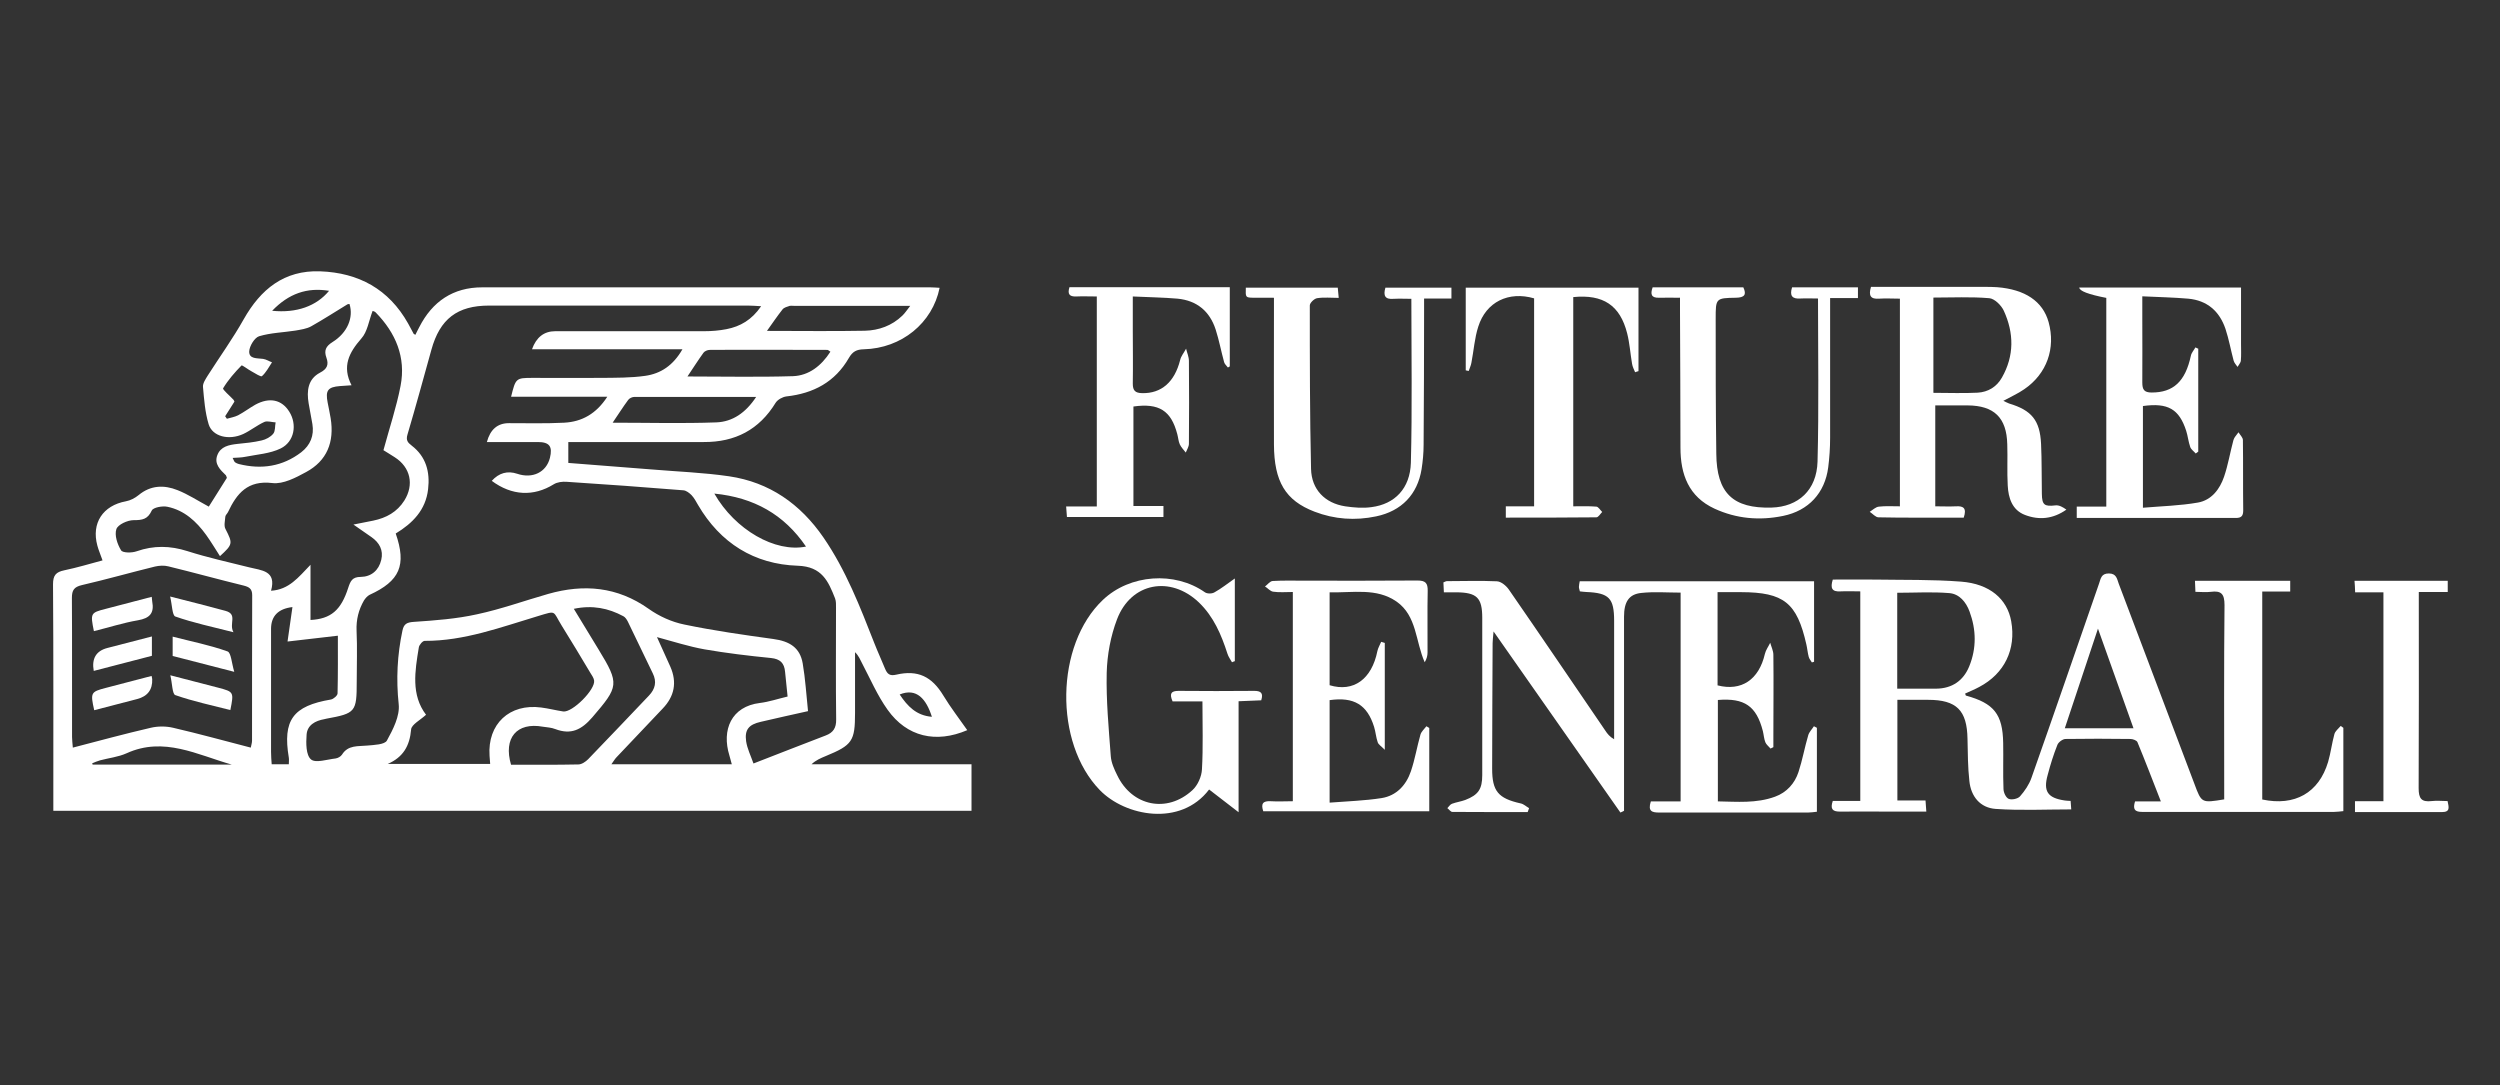 <svg width="129" height="56" viewBox="0 0 129 56" fill="none" xmlns="http://www.w3.org/2000/svg">
<rect x="0" y="0" width="129" height="56" fill="#333333" stroke="none"/>
<g clip-path="url(#clip0_5227_81979)">
<path d="M2.752 41.87C2.752 41.635 2.752 41.456 2.752 41.278C2.752 37.571 2.761 33.856 2.736 30.149C2.736 29.679 2.89 29.517 3.32 29.427C3.977 29.29 4.626 29.095 5.291 28.916C5.194 28.633 5.088 28.397 5.024 28.154C4.707 26.994 5.307 26.085 6.5 25.866C6.727 25.826 6.97 25.696 7.149 25.55C7.773 25.031 8.471 25.015 9.16 25.291C9.696 25.502 10.19 25.826 10.774 26.142C11.066 25.68 11.391 25.161 11.707 24.658C11.683 24.593 11.675 24.552 11.659 24.528C11.367 24.244 11.042 23.944 11.213 23.49C11.383 23.036 11.813 22.955 12.251 22.906C12.664 22.865 13.086 22.825 13.5 22.727C13.719 22.679 13.962 22.549 14.1 22.379C14.214 22.241 14.181 21.989 14.222 21.795C14.027 21.787 13.8 21.706 13.646 21.77C13.265 21.941 12.932 22.216 12.551 22.395C11.805 22.736 10.961 22.525 10.766 21.892C10.58 21.276 10.531 20.61 10.474 19.962C10.458 19.775 10.612 19.556 10.726 19.369C11.342 18.404 12.015 17.471 12.575 16.474C13.451 14.925 14.66 13.935 16.517 14C18.505 14.073 20.062 14.916 21.059 16.693C21.157 16.863 21.246 17.05 21.343 17.22C21.343 17.236 21.376 17.236 21.433 17.277C21.497 17.139 21.57 17.009 21.635 16.879C22.309 15.557 23.379 14.827 24.88 14.827C32.586 14.827 40.299 14.827 48.005 14.827C48.167 14.827 48.321 14.843 48.484 14.851C48.119 16.668 46.521 17.974 44.574 18.023C44.193 18.031 43.99 18.145 43.803 18.469C43.09 19.71 41.978 20.302 40.575 20.456C40.38 20.481 40.129 20.619 40.024 20.781C39.172 22.176 37.931 22.817 36.317 22.809C34.208 22.809 32.107 22.809 29.998 22.809C29.779 22.809 29.568 22.809 29.325 22.809V23.887C30.752 24.001 32.164 24.106 33.583 24.22C34.93 24.334 36.292 24.382 37.623 24.577C39.707 24.885 41.297 26.004 42.489 27.732C43.649 29.419 44.379 31.309 45.117 33.191C45.288 33.629 45.491 34.067 45.669 34.505C45.783 34.773 45.904 34.894 46.245 34.813C47.364 34.554 48.086 34.911 48.678 35.892C49.051 36.508 49.498 37.084 49.911 37.676C48.297 38.366 46.797 38.025 45.799 36.622C45.272 35.884 44.907 35.032 44.485 34.229C44.387 34.043 44.314 33.84 44.12 33.653V36.784C44.12 38.244 43.982 38.447 42.603 39.015C42.352 39.12 42.108 39.218 41.873 39.437H50.13V41.838H2.752V41.87ZM39.269 15.8C38.977 15.784 38.783 15.768 38.588 15.768C34.135 15.768 29.69 15.768 25.237 15.768C23.598 15.768 22.698 16.457 22.26 18.047C21.854 19.507 21.457 20.967 21.027 22.419C20.938 22.719 21.035 22.833 21.246 22.995C21.984 23.563 22.195 24.35 22.09 25.242C21.968 26.321 21.287 27.002 20.419 27.529C20.986 29.168 20.63 29.979 19.072 30.693C18.959 30.75 18.853 30.871 18.78 30.985C18.505 31.463 18.375 31.974 18.399 32.55C18.44 33.426 18.407 34.302 18.407 35.178C18.407 36.736 18.35 36.809 16.842 37.084C16.809 37.084 16.769 37.109 16.736 37.109C16.266 37.19 15.852 37.417 15.82 37.912C15.787 38.35 15.787 38.966 16.047 39.185C16.282 39.388 16.882 39.185 17.32 39.136C17.434 39.12 17.58 39.039 17.645 38.942C17.961 38.431 18.472 38.52 18.951 38.471C19.308 38.439 19.851 38.423 19.965 38.212C20.281 37.636 20.638 36.947 20.573 36.338C20.435 35.04 20.5 33.791 20.767 32.534C20.84 32.193 20.995 32.112 21.36 32.088C22.447 32.015 23.55 31.934 24.612 31.698C25.861 31.431 27.07 30.993 28.295 30.644C30.128 30.125 31.856 30.271 33.47 31.415C34.005 31.796 34.662 32.096 35.311 32.226C36.828 32.542 38.369 32.761 39.902 32.972C40.754 33.086 41.281 33.426 41.419 34.229C41.557 35.032 41.605 35.852 41.694 36.695C40.851 36.882 40.056 37.06 39.253 37.247C38.645 37.385 38.417 37.644 38.499 38.244C38.555 38.626 38.734 38.982 38.88 39.396C40.194 38.885 41.394 38.415 42.603 37.952C42.992 37.806 43.154 37.563 43.146 37.125C43.122 35.203 43.138 33.288 43.138 31.366C43.138 31.204 43.146 31.025 43.09 30.879C42.741 29.995 42.416 29.233 41.167 29.192C38.92 29.119 37.168 28.024 36.017 26.053C35.919 25.883 35.822 25.696 35.684 25.55C35.571 25.437 35.408 25.307 35.254 25.299C33.251 25.137 31.239 24.991 29.236 24.861C29.017 24.845 28.749 24.877 28.57 24.991C27.532 25.631 26.413 25.583 25.375 24.812C25.748 24.401 26.186 24.279 26.689 24.447C27.484 24.715 28.189 24.366 28.376 23.628C28.522 23.036 28.352 22.809 27.751 22.809C26.883 22.809 26.007 22.809 25.123 22.809C25.296 22.16 25.675 21.835 26.259 21.835C27.208 21.835 28.165 21.86 29.114 21.811C30.03 21.762 30.769 21.349 31.336 20.473H26.372C26.608 19.515 26.624 19.499 27.476 19.499C28.668 19.499 29.86 19.507 31.044 19.499C31.791 19.491 32.545 19.499 33.291 19.394C34.094 19.28 34.735 18.858 35.214 18.023H27.451C27.673 17.401 28.073 17.09 28.652 17.09C31.215 17.09 33.778 17.09 36.341 17.09C36.722 17.09 37.112 17.058 37.485 16.985C38.199 16.847 38.791 16.506 39.269 15.809V15.8ZM16.022 31.991C17.069 31.934 17.596 31.496 17.969 30.328C18.083 29.987 18.172 29.768 18.618 29.768C19.153 29.76 19.543 29.436 19.672 28.892C19.794 28.389 19.575 28 19.17 27.716C18.894 27.521 18.618 27.326 18.237 27.067C18.659 26.986 18.959 26.921 19.259 26.864C19.932 26.726 20.492 26.418 20.865 25.826C21.376 25.007 21.181 24.114 20.37 23.595C20.159 23.457 19.94 23.328 19.786 23.23C20.094 22.087 20.459 21.008 20.67 19.905C20.954 18.437 20.419 17.179 19.389 16.125C19.34 16.068 19.243 16.052 19.226 16.044C19.032 16.555 18.959 17.123 18.642 17.471C18.01 18.193 17.637 18.907 18.14 19.88C17.872 19.897 17.71 19.905 17.547 19.921C16.915 19.97 16.785 20.148 16.907 20.773C16.955 21.04 17.02 21.308 17.061 21.576C17.263 22.817 16.866 23.782 15.795 24.358C15.26 24.65 14.611 24.991 14.059 24.926C12.778 24.771 12.218 25.461 11.764 26.426C11.723 26.507 11.634 26.58 11.626 26.661C11.61 26.872 11.545 27.132 11.634 27.294C12.015 28.04 12.024 28.081 11.35 28.697C11.115 28.332 10.888 27.951 10.637 27.602C10.134 26.905 9.509 26.329 8.641 26.15C8.382 26.094 7.903 26.183 7.83 26.345C7.619 26.799 7.343 26.84 6.897 26.84C6.581 26.84 6.086 27.067 6.005 27.302C5.9 27.619 6.054 28.081 6.248 28.397C6.329 28.535 6.808 28.535 7.051 28.446C7.936 28.138 8.779 28.154 9.671 28.438C10.71 28.77 11.788 29.006 12.851 29.273C13.492 29.436 14.278 29.436 13.986 30.482C14.911 30.425 15.39 29.8 16.022 29.143V31.982V31.991ZM12.94 38.577C12.973 38.423 13.005 38.317 13.005 38.22C13.005 35.714 13.005 33.215 13.013 30.709C13.013 30.376 12.851 30.287 12.567 30.214C11.269 29.898 9.988 29.541 8.69 29.225C8.471 29.168 8.219 29.184 8 29.233C6.743 29.541 5.494 29.898 4.229 30.19C3.815 30.287 3.71 30.457 3.71 30.855C3.726 33.248 3.71 35.641 3.718 38.033C3.718 38.196 3.742 38.35 3.758 38.577C5.129 38.22 6.443 37.863 7.773 37.555C8.146 37.466 8.568 37.466 8.941 37.555C10.271 37.863 11.586 38.228 12.94 38.577ZM25.294 39.437C25.277 39.25 25.269 39.12 25.261 38.999C25.148 37.36 26.291 36.289 27.93 36.508C28.311 36.557 28.684 36.654 29.057 36.711C29.528 36.784 30.744 35.568 30.655 35.105C30.631 34.967 30.533 34.838 30.46 34.716C29.974 33.905 29.487 33.086 28.984 32.282C28.506 31.512 28.741 31.496 27.767 31.788C25.845 32.364 23.955 33.077 21.911 33.069C21.806 33.069 21.627 33.28 21.611 33.41C21.408 34.635 21.206 35.86 21.984 36.882C21.684 37.157 21.238 37.385 21.214 37.636C21.141 38.496 20.8 39.072 20.005 39.42H25.302L25.294 39.437ZM40.64 35.941C40.591 35.47 40.551 35.065 40.51 34.667C40.47 34.213 40.259 34.002 39.78 33.953C38.637 33.84 37.485 33.702 36.357 33.507C35.538 33.361 34.743 33.102 33.9 32.875C34.135 33.402 34.362 33.897 34.589 34.4C34.946 35.211 34.8 35.933 34.192 36.565C33.397 37.401 32.61 38.236 31.815 39.072C31.726 39.161 31.661 39.282 31.547 39.437H37.761C37.712 39.266 37.679 39.128 37.639 38.99C37.225 37.66 37.736 36.452 39.212 36.273C39.675 36.217 40.129 36.062 40.64 35.941ZM26.372 39.461C27.54 39.461 28.692 39.469 29.844 39.445C30.014 39.445 30.217 39.307 30.347 39.177C31.401 38.09 32.44 36.987 33.486 35.892C33.81 35.551 33.9 35.178 33.681 34.74C33.251 33.856 32.829 32.964 32.399 32.08C32.342 31.966 32.261 31.845 32.164 31.796C31.393 31.382 30.574 31.212 29.609 31.415C30.055 32.153 30.468 32.834 30.882 33.507C31.977 35.3 31.929 35.422 30.566 37.011C30.006 37.66 29.463 37.928 28.652 37.62C28.449 37.539 28.222 37.531 28.011 37.498C26.672 37.255 25.959 38.074 26.372 39.469V39.461ZM12.007 23.636C12.072 23.766 12.088 23.823 12.129 23.855C12.186 23.895 12.259 23.928 12.324 23.944C13.492 24.236 14.579 24.074 15.544 23.336C16.014 22.971 16.217 22.476 16.12 21.884C16.063 21.527 15.982 21.17 15.925 20.805C15.82 20.172 15.884 19.564 16.509 19.232C16.89 19.037 16.971 18.81 16.842 18.453C16.712 18.088 16.809 17.869 17.158 17.65C17.929 17.171 18.253 16.384 18.034 15.687C18.002 15.687 17.961 15.687 17.929 15.703C17.304 16.084 16.688 16.482 16.055 16.839C15.82 16.968 15.52 17.009 15.244 17.058C14.619 17.155 13.97 17.171 13.37 17.35C13.135 17.423 12.875 17.853 12.859 18.128C12.843 18.534 13.273 18.477 13.573 18.518C13.735 18.542 13.881 18.639 14.035 18.696C13.873 18.939 13.735 19.215 13.516 19.41C13.459 19.459 13.167 19.264 12.989 19.167C12.802 19.069 12.494 18.826 12.462 18.858C12.113 19.215 11.772 19.605 11.513 20.035C11.472 20.099 11.861 20.424 12.048 20.627C12.072 20.651 12.08 20.692 12.097 20.724C11.934 20.975 11.78 21.227 11.618 21.478C11.65 21.519 11.675 21.559 11.707 21.608C11.902 21.551 12.105 21.519 12.283 21.43C12.591 21.267 12.867 21.057 13.167 20.886C13.905 20.481 14.538 20.619 14.927 21.243C15.341 21.9 15.195 22.792 14.481 23.141C13.93 23.409 13.265 23.449 12.656 23.571C12.462 23.612 12.251 23.612 12.007 23.628V23.636ZM14.838 33.094C14.935 32.404 15.008 31.869 15.09 31.325C14.36 31.412 13.992 31.782 13.986 32.437C13.986 34.554 13.986 36.679 13.986 38.796C13.986 39.007 14.003 39.218 14.019 39.437H14.903C14.903 39.299 14.919 39.193 14.903 39.096C14.579 37.157 15.114 36.427 17.077 36.095C17.207 36.071 17.418 35.892 17.418 35.779C17.442 34.764 17.434 33.759 17.434 32.802C16.558 32.899 15.755 32.996 14.846 33.102L14.838 33.094ZM42.846 18.145C42.757 18.088 42.725 18.055 42.7 18.055C40.672 18.055 38.645 18.039 36.617 18.055C36.511 18.055 36.357 18.12 36.3 18.201C36.008 18.607 35.741 19.029 35.473 19.426C37.29 19.426 39.107 19.467 40.924 19.41C41.735 19.378 42.376 18.883 42.846 18.153V18.145ZM39.018 20.481C36.852 20.481 34.792 20.481 32.732 20.481C32.626 20.481 32.48 20.546 32.415 20.635C32.139 21.008 31.896 21.397 31.612 21.811C33.429 21.811 35.197 21.86 36.966 21.795C37.793 21.762 38.474 21.308 39.018 20.481ZM39.569 17.074C41.305 17.074 42.968 17.098 44.623 17.066C45.344 17.05 46.026 16.806 46.561 16.287C46.691 16.166 46.788 16.011 46.967 15.784C44.89 15.784 42.952 15.784 41.021 15.784C40.932 15.784 40.835 15.768 40.745 15.784C40.616 15.825 40.462 15.865 40.38 15.963C40.113 16.303 39.87 16.66 39.569 17.082V17.074ZM36.86 25.469C37.931 27.343 40.007 28.527 41.589 28.203C40.462 26.548 38.904 25.672 36.86 25.469ZM11.959 39.453C10.182 38.95 8.455 37.993 6.532 38.869C6.102 39.063 5.616 39.112 5.161 39.234C5.024 39.274 4.886 39.331 4.756 39.388C4.764 39.412 4.772 39.428 4.78 39.453H11.959ZM14.043 16.036C15.309 16.166 16.331 15.792 16.98 15.006C15.836 14.819 14.895 15.152 14.043 16.036ZM46.423 35.835C46.829 36.444 47.283 36.922 48.086 36.987C47.794 36.071 47.299 35.478 46.423 35.835Z" fill="white"/>
<path d="M114.769 41.278V40.702C114.769 37.539 114.752 34.376 114.785 31.22C114.785 30.644 114.615 30.466 114.071 30.539C113.82 30.571 113.568 30.539 113.284 30.539C113.276 30.32 113.268 30.166 113.26 29.971H118.175V30.523H116.732V41.254C118.411 41.611 119.652 40.913 120.13 39.315C120.268 38.845 120.325 38.35 120.455 37.88C120.495 37.725 120.666 37.596 120.779 37.458C120.828 37.49 120.868 37.523 120.917 37.555V41.854C120.747 41.87 120.584 41.895 120.43 41.895C117.17 41.895 113.909 41.895 110.656 41.895C110.324 41.895 109.991 41.911 110.17 41.351H111.5C111.078 40.272 110.697 39.275 110.291 38.293C110.251 38.204 110.056 38.131 109.934 38.131C108.815 38.115 107.704 38.115 106.584 38.131C106.438 38.131 106.219 38.293 106.163 38.431C105.96 38.942 105.798 39.461 105.66 39.989C105.424 40.832 105.66 41.173 106.528 41.303C106.617 41.319 106.706 41.319 106.844 41.327C106.852 41.481 106.868 41.635 106.876 41.765C105.554 41.765 104.265 41.83 102.975 41.74C102.18 41.684 101.701 41.1 101.62 40.305C101.539 39.583 101.539 38.853 101.523 38.123C101.499 36.655 100.963 36.111 99.487 36.111C98.976 36.111 98.465 36.111 97.905 36.111V41.303H99.357C99.374 41.497 99.382 41.643 99.398 41.878C98.725 41.878 98.084 41.878 97.451 41.878C96.608 41.878 95.764 41.87 94.928 41.878C94.547 41.878 94.434 41.732 94.572 41.327H95.991V30.515C95.659 30.515 95.318 30.498 94.977 30.515C94.523 30.547 94.434 30.344 94.572 29.906C95.294 29.906 96.024 29.898 96.746 29.906C98.23 29.93 99.714 29.898 101.19 30.012C102.675 30.125 103.575 30.912 103.778 32.056C104.037 33.499 103.437 34.757 102.131 35.446C101.896 35.576 101.645 35.673 101.401 35.787C101.418 35.836 101.426 35.884 101.442 35.892C102.886 36.29 103.34 36.849 103.364 38.342C103.38 39.129 103.348 39.916 103.38 40.702C103.38 40.889 103.502 41.157 103.648 41.221C103.802 41.286 104.119 41.221 104.232 41.092C104.475 40.816 104.703 40.483 104.824 40.135C106 36.801 107.152 33.451 108.312 30.109C108.401 29.858 108.418 29.59 108.815 29.59C109.212 29.59 109.237 29.874 109.326 30.117C110.632 33.564 111.938 37.012 113.236 40.459C113.601 41.44 113.601 41.44 114.777 41.246L114.769 41.278ZM97.897 35.535C98.595 35.535 99.252 35.535 99.909 35.535C100.728 35.527 101.312 35.122 101.612 34.384C101.993 33.451 101.977 32.494 101.628 31.553C101.45 31.066 101.101 30.644 100.582 30.604C99.698 30.531 98.806 30.587 97.897 30.587V35.544V35.535ZM110.088 37.579C109.48 35.884 108.896 34.238 108.255 32.437C107.655 34.254 107.104 35.9 106.544 37.579H110.088Z" fill="white"/>
<path d="M85.187 41.351H86.72V30.579C86.031 30.579 85.357 30.523 84.692 30.596C84.051 30.66 83.8 31.058 83.8 31.82C83.8 34.968 83.8 38.107 83.8 41.254C83.8 41.448 83.8 41.643 83.8 41.838C83.735 41.87 83.678 41.903 83.613 41.927C81.464 38.853 79.306 35.779 77.068 32.583C77.043 32.891 77.019 33.037 77.019 33.191C77.011 35.349 76.995 37.506 76.995 39.664C76.995 40.824 77.303 41.197 78.471 41.457C78.625 41.489 78.755 41.619 78.901 41.7C78.876 41.765 78.852 41.838 78.828 41.903C77.53 41.903 76.24 41.903 74.942 41.895C74.853 41.895 74.772 41.765 74.683 41.7C74.764 41.619 74.829 41.505 74.926 41.473C75.145 41.392 75.389 41.359 75.608 41.278C76.281 41.019 76.484 40.718 76.484 39.996C76.484 37.295 76.484 34.586 76.484 31.885C76.484 30.839 76.208 30.571 75.137 30.563C74.942 30.563 74.74 30.563 74.504 30.563C74.496 30.36 74.488 30.206 74.48 30.052C74.561 30.02 74.61 29.987 74.659 29.987C75.518 29.987 76.378 29.955 77.238 29.995C77.457 30.003 77.717 30.223 77.854 30.417C79.525 32.834 81.18 35.276 82.835 37.701C82.94 37.863 83.062 38.017 83.289 38.147V37.579C83.289 35.73 83.289 33.889 83.289 32.039C83.289 30.863 83.029 30.596 81.853 30.547C81.748 30.547 81.642 30.523 81.521 30.515C81.504 30.425 81.472 30.36 81.472 30.287C81.472 30.198 81.496 30.109 81.513 29.995H93.606V34.148C93.606 34.148 93.534 34.173 93.493 34.181C93.436 34.083 93.355 33.994 93.331 33.897C93.274 33.686 93.258 33.467 93.209 33.256C92.722 31.099 92.049 30.563 89.843 30.555C89.445 30.555 89.048 30.555 88.626 30.555V35.365C89.859 35.681 90.759 35.073 91.068 33.743C91.116 33.54 91.254 33.353 91.343 33.167C91.4 33.378 91.506 33.581 91.506 33.791C91.522 35.178 91.506 36.566 91.506 37.961V38.553C91.457 38.577 91.408 38.601 91.36 38.626C91.27 38.52 91.141 38.423 91.092 38.301C91.019 38.115 91.011 37.912 90.962 37.717C90.63 36.436 90.021 36.006 88.642 36.119V41.351C89.624 41.367 90.621 41.465 91.595 41.108C92.195 40.889 92.609 40.426 92.803 39.834C93.006 39.218 93.12 38.561 93.306 37.936C93.355 37.766 93.501 37.628 93.598 37.474C93.647 37.498 93.704 37.531 93.752 37.555V41.886C93.582 41.903 93.444 41.927 93.298 41.927C90.735 41.927 88.172 41.927 85.609 41.927C85.244 41.927 85.025 41.862 85.179 41.367L85.187 41.351Z" fill="white"/>
<path d="M98.043 15.411C97.654 15.411 97.305 15.387 96.965 15.411C96.526 15.444 96.405 15.265 96.543 14.803C96.875 14.803 97.216 14.803 97.557 14.803C99.171 14.803 100.777 14.803 102.391 14.803C102.61 14.803 102.829 14.803 103.048 14.819C104.5 14.933 105.408 15.549 105.708 16.62C106.081 17.966 105.619 19.289 104.451 20.084C104.127 20.311 103.754 20.473 103.372 20.684C103.486 20.732 103.575 20.789 103.672 20.822C104.832 21.17 105.262 21.689 105.319 22.906C105.36 23.766 105.343 24.626 105.36 25.485C105.368 26.061 105.497 26.143 106.057 26.078C106.244 26.053 106.446 26.167 106.625 26.297C105.935 26.783 105.214 26.848 104.492 26.572C103.827 26.321 103.632 25.696 103.599 25.056C103.559 24.342 103.599 23.628 103.575 22.922C103.543 21.552 102.894 20.927 101.531 20.919C100.988 20.919 100.436 20.919 99.86 20.919V26.126C100.217 26.126 100.574 26.143 100.931 26.126C101.32 26.102 101.491 26.224 101.328 26.71C101.036 26.71 100.712 26.71 100.396 26.71C99.244 26.71 98.092 26.718 96.932 26.694C96.778 26.694 96.632 26.508 96.478 26.41C96.632 26.313 96.786 26.159 96.948 26.143C97.289 26.102 97.638 26.126 98.035 26.126V15.411H98.043ZM99.763 20.27C100.558 20.27 101.304 20.302 102.05 20.262C102.577 20.23 103.024 19.97 103.299 19.483C103.94 18.356 103.924 17.188 103.397 16.036C103.267 15.752 102.918 15.411 102.65 15.387C101.701 15.306 100.744 15.355 99.763 15.355V20.27Z" fill="white"/>
<path d="M113.43 18.007V23.303C113.39 23.336 113.349 23.368 113.3 23.401C113.203 23.287 113.065 23.198 113.017 23.068C112.919 22.793 112.895 22.5 112.806 22.225C112.441 21.105 111.865 20.773 110.575 20.951V26.199C111.54 26.118 112.489 26.094 113.414 25.932C114.112 25.81 114.542 25.242 114.761 24.601C114.971 23.985 115.077 23.328 115.247 22.703C115.288 22.557 115.418 22.436 115.507 22.306C115.588 22.444 115.734 22.573 115.734 22.711C115.75 23.92 115.734 25.12 115.75 26.329C115.75 26.597 115.677 26.727 115.377 26.727C112.652 26.727 109.926 26.727 107.16 26.727V26.142H108.685V15.371C107.761 15.192 107.295 15.014 107.29 14.835H115.637C115.637 15.801 115.637 16.766 115.637 17.731C115.637 18.023 115.653 18.315 115.628 18.607C115.62 18.721 115.515 18.826 115.458 18.932C115.385 18.826 115.288 18.729 115.255 18.607C115.109 18.064 115.012 17.504 114.834 16.969C114.525 16.06 113.893 15.501 112.911 15.411C112.149 15.346 111.386 15.33 110.543 15.29C110.543 15.744 110.543 16.117 110.543 16.498C110.543 17.577 110.551 18.656 110.543 19.735C110.543 20.1 110.632 20.254 111.029 20.254C112.141 20.254 112.765 19.686 113.049 18.356C113.081 18.202 113.203 18.072 113.284 17.926C113.333 17.95 113.39 17.974 113.438 17.999L113.43 18.007Z" fill="white"/>
<path d="M66.71 41.343V30.547C66.345 30.547 66.012 30.579 65.696 30.531C65.55 30.514 65.42 30.352 65.274 30.263C65.404 30.166 65.533 29.987 65.671 29.979C66.215 29.947 66.766 29.963 67.318 29.963C69.257 29.963 71.195 29.971 73.142 29.955C73.555 29.955 73.677 30.085 73.669 30.49C73.645 31.553 73.669 32.607 73.661 33.67C73.661 33.832 73.62 33.994 73.515 34.173C73.036 33.102 73.117 31.78 72.063 31.042C71.025 30.32 69.816 30.596 68.608 30.563V35.357C69.841 35.73 70.781 35.049 71.073 33.597C71.106 33.434 71.203 33.28 71.268 33.118L71.455 33.175V38.691C71.276 38.504 71.13 38.423 71.09 38.301C71 38.042 70.984 37.766 70.903 37.506C70.546 36.363 69.865 35.949 68.608 36.127V41.416C69.524 41.343 70.416 41.319 71.292 41.181C72.055 41.059 72.558 40.516 72.801 39.802C73.012 39.185 73.117 38.528 73.296 37.904C73.345 37.742 73.499 37.612 73.604 37.474C73.653 37.506 73.701 37.539 73.75 37.563V41.862H65.185C65.055 41.473 65.16 41.319 65.574 41.343C65.939 41.367 66.304 41.343 66.718 41.343H66.71Z" fill="white"/>
<path d="M62.386 40.743C60.918 42.673 58.063 42.122 56.749 40.767C54.38 38.326 54.453 33.28 56.911 30.953C58.306 29.63 60.618 29.468 62.175 30.563C62.289 30.644 62.54 30.644 62.67 30.563C63.019 30.369 63.335 30.117 63.717 29.849V34.116C63.668 34.132 63.619 34.148 63.571 34.173C63.489 34.027 63.384 33.889 63.335 33.727C63.019 32.745 62.621 31.812 61.859 31.082C60.391 29.687 58.363 30.06 57.641 31.95C57.309 32.818 57.13 33.791 57.106 34.716C57.073 36.152 57.211 37.587 57.317 39.023C57.341 39.356 57.495 39.696 57.649 40.005C58.412 41.602 60.221 41.976 61.526 40.775C61.802 40.524 62.005 40.069 62.021 39.696C62.086 38.553 62.046 37.401 62.046 36.192H60.505C60.334 35.795 60.423 35.649 60.813 35.649C62.111 35.665 63.408 35.657 64.714 35.649C65.055 35.649 65.201 35.754 65.079 36.136C64.722 36.152 64.341 36.168 63.911 36.184V41.911C63.335 41.465 62.873 41.108 62.386 40.735V40.743Z" fill="white"/>
<path d="M56.603 15.298C56.222 15.298 55.873 15.282 55.532 15.298C55.167 15.314 55.078 15.16 55.184 14.819H63.457V18.907L63.36 18.964C63.295 18.875 63.189 18.786 63.165 18.688C63.011 18.129 62.905 17.553 62.727 17.001C62.419 16.06 61.762 15.509 60.764 15.411C60.026 15.347 59.272 15.338 58.452 15.298C58.452 15.914 58.452 16.458 58.452 17.001C58.452 17.934 58.468 18.867 58.452 19.8C58.452 20.157 58.582 20.278 58.931 20.286C59.928 20.311 60.61 19.71 60.894 18.583C60.942 18.372 61.097 18.194 61.202 17.991C61.251 18.202 61.348 18.413 61.348 18.623C61.364 20.051 61.356 21.471 61.348 22.898C61.348 23.052 61.243 23.206 61.186 23.352C61.08 23.214 60.951 23.085 60.878 22.93C60.805 22.768 60.796 22.574 60.748 22.403C60.431 21.187 59.807 20.789 58.485 20.976V26.11H60.034V26.678H55.054C55.046 26.516 55.029 26.362 55.013 26.134H56.595V15.298H56.603Z" fill="white"/>
<path d="M84.368 19.199C84.311 19.061 84.238 18.924 84.214 18.769C84.124 18.25 84.092 17.715 83.962 17.204C83.597 15.752 82.721 15.176 81.18 15.33V26.126C81.577 26.126 81.975 26.11 82.372 26.142C82.478 26.151 82.575 26.321 82.672 26.418C82.575 26.516 82.478 26.694 82.372 26.694C80.823 26.71 79.266 26.71 77.7 26.71V26.126H79.16V15.395C77.846 15.014 76.686 15.574 76.281 16.847C76.086 17.447 76.046 18.096 75.924 18.721C75.9 18.867 75.827 19.005 75.786 19.142C75.737 19.134 75.681 19.118 75.632 19.11V14.844H84.546V19.151C84.489 19.167 84.433 19.183 84.376 19.207L84.368 19.199Z" fill="white"/>
<path d="M86.679 15.363C86.274 15.363 85.941 15.355 85.617 15.363C85.211 15.379 85.146 15.192 85.276 14.827H89.956C90.135 15.209 90.013 15.355 89.575 15.363C88.529 15.379 88.529 15.395 88.529 16.45C88.529 18.769 88.529 21.089 88.561 23.409C88.578 25.445 89.421 26.248 91.416 26.191C92.787 26.151 93.744 25.299 93.785 23.815C93.858 21.041 93.809 18.267 93.809 15.403C93.509 15.403 93.209 15.387 92.909 15.403C92.479 15.436 92.333 15.265 92.471 14.827H95.87V15.379H94.434C94.434 15.655 94.434 15.857 94.434 16.068C94.434 18.242 94.434 20.416 94.434 22.59C94.434 23.101 94.401 23.612 94.336 24.115C94.166 25.437 93.323 26.353 92.008 26.621C90.792 26.872 89.6 26.767 88.472 26.248C87.134 25.631 86.712 24.48 86.712 23.101C86.712 20.748 86.696 18.388 86.688 16.036C86.688 15.833 86.688 15.639 86.688 15.347L86.679 15.363Z" fill="white"/>
<path d="M65.712 15.363C65.323 15.363 64.998 15.363 64.674 15.363C64.268 15.355 64.268 15.347 64.284 14.844H69.029C69.046 14.982 69.054 15.127 69.078 15.371C68.681 15.371 68.316 15.33 67.959 15.387C67.813 15.411 67.586 15.63 67.586 15.76C67.586 18.575 67.586 21.381 67.65 24.196C67.675 25.258 68.364 25.964 69.411 26.126C69.857 26.191 70.327 26.232 70.773 26.167C71.966 26.013 72.761 25.21 72.801 23.88C72.874 21.089 72.826 18.299 72.826 15.419C72.525 15.419 72.217 15.403 71.917 15.419C71.471 15.46 71.365 15.265 71.487 14.844H74.894V15.403H73.483C73.483 15.663 73.483 15.857 73.483 16.052C73.483 18.356 73.474 20.651 73.458 22.955C73.458 23.377 73.418 23.798 73.353 24.212C73.142 25.51 72.323 26.37 71.008 26.645C69.93 26.872 68.859 26.799 67.829 26.402C66.328 25.826 65.744 24.853 65.736 22.93C65.728 20.651 65.736 18.364 65.736 16.085V15.371L65.712 15.363Z" fill="white"/>
<path d="M121.517 41.903V41.343H122.985V30.563H121.525C121.517 30.328 121.509 30.166 121.493 29.971H126.303V30.547H124.81V31.196C124.81 34.351 124.819 37.514 124.802 40.67C124.802 41.197 124.94 41.4 125.476 41.335C125.743 41.302 126.019 41.335 126.295 41.335C126.36 41.651 126.441 41.903 126.011 41.903C124.535 41.903 123.05 41.903 121.517 41.903Z" fill="white"/>
<path d="M8.909 33.848V32.85C9.882 33.102 10.831 33.288 11.74 33.613C11.926 33.678 11.951 34.213 12.088 34.667C10.912 34.367 9.915 34.108 8.909 33.848Z" fill="white"/>
<path d="M7.838 32.843V33.84C6.84 34.1 5.843 34.359 4.837 34.619C4.723 33.981 4.959 33.586 5.543 33.435C6.281 33.24 7.019 33.053 7.83 32.843H7.838Z" fill="white"/>
<path d="M8.795 34.846C9.72 35.089 10.499 35.284 11.269 35.487C12.064 35.698 12.072 35.706 11.886 36.639C10.937 36.395 9.971 36.192 9.047 35.868C8.885 35.811 8.893 35.268 8.787 34.838L8.795 34.846Z" fill="white"/>
<path d="M7.822 34.878C7.838 34.968 7.854 35.008 7.854 35.041C7.876 35.587 7.616 35.93 7.076 36.071C6.338 36.265 5.599 36.452 4.861 36.647C4.659 35.738 4.683 35.698 5.462 35.495C6.24 35.292 7.019 35.089 7.822 34.878Z" fill="white"/>
<path d="M8.787 30.782C9.842 31.05 10.742 31.277 11.634 31.52C12.283 31.699 11.796 32.185 12.048 32.623C10.937 32.34 9.971 32.137 9.047 31.812C8.885 31.756 8.885 31.22 8.779 30.782H8.787Z" fill="white"/>
<path d="M7.83 30.806C7.846 30.928 7.846 30.985 7.854 31.034C7.968 31.634 7.733 31.901 7.116 32.007C6.354 32.137 5.608 32.38 4.845 32.567C4.659 31.642 4.667 31.618 5.462 31.415C6.24 31.212 7.011 31.009 7.822 30.798L7.83 30.806Z" fill="white"/>
</g>
<defs>
<clipPath id="clip0_5227_81979">
<rect width="123.607" height="28" fill="white" transform="translate(2.736 14)"/>
</clipPath>
</defs>
</svg>

